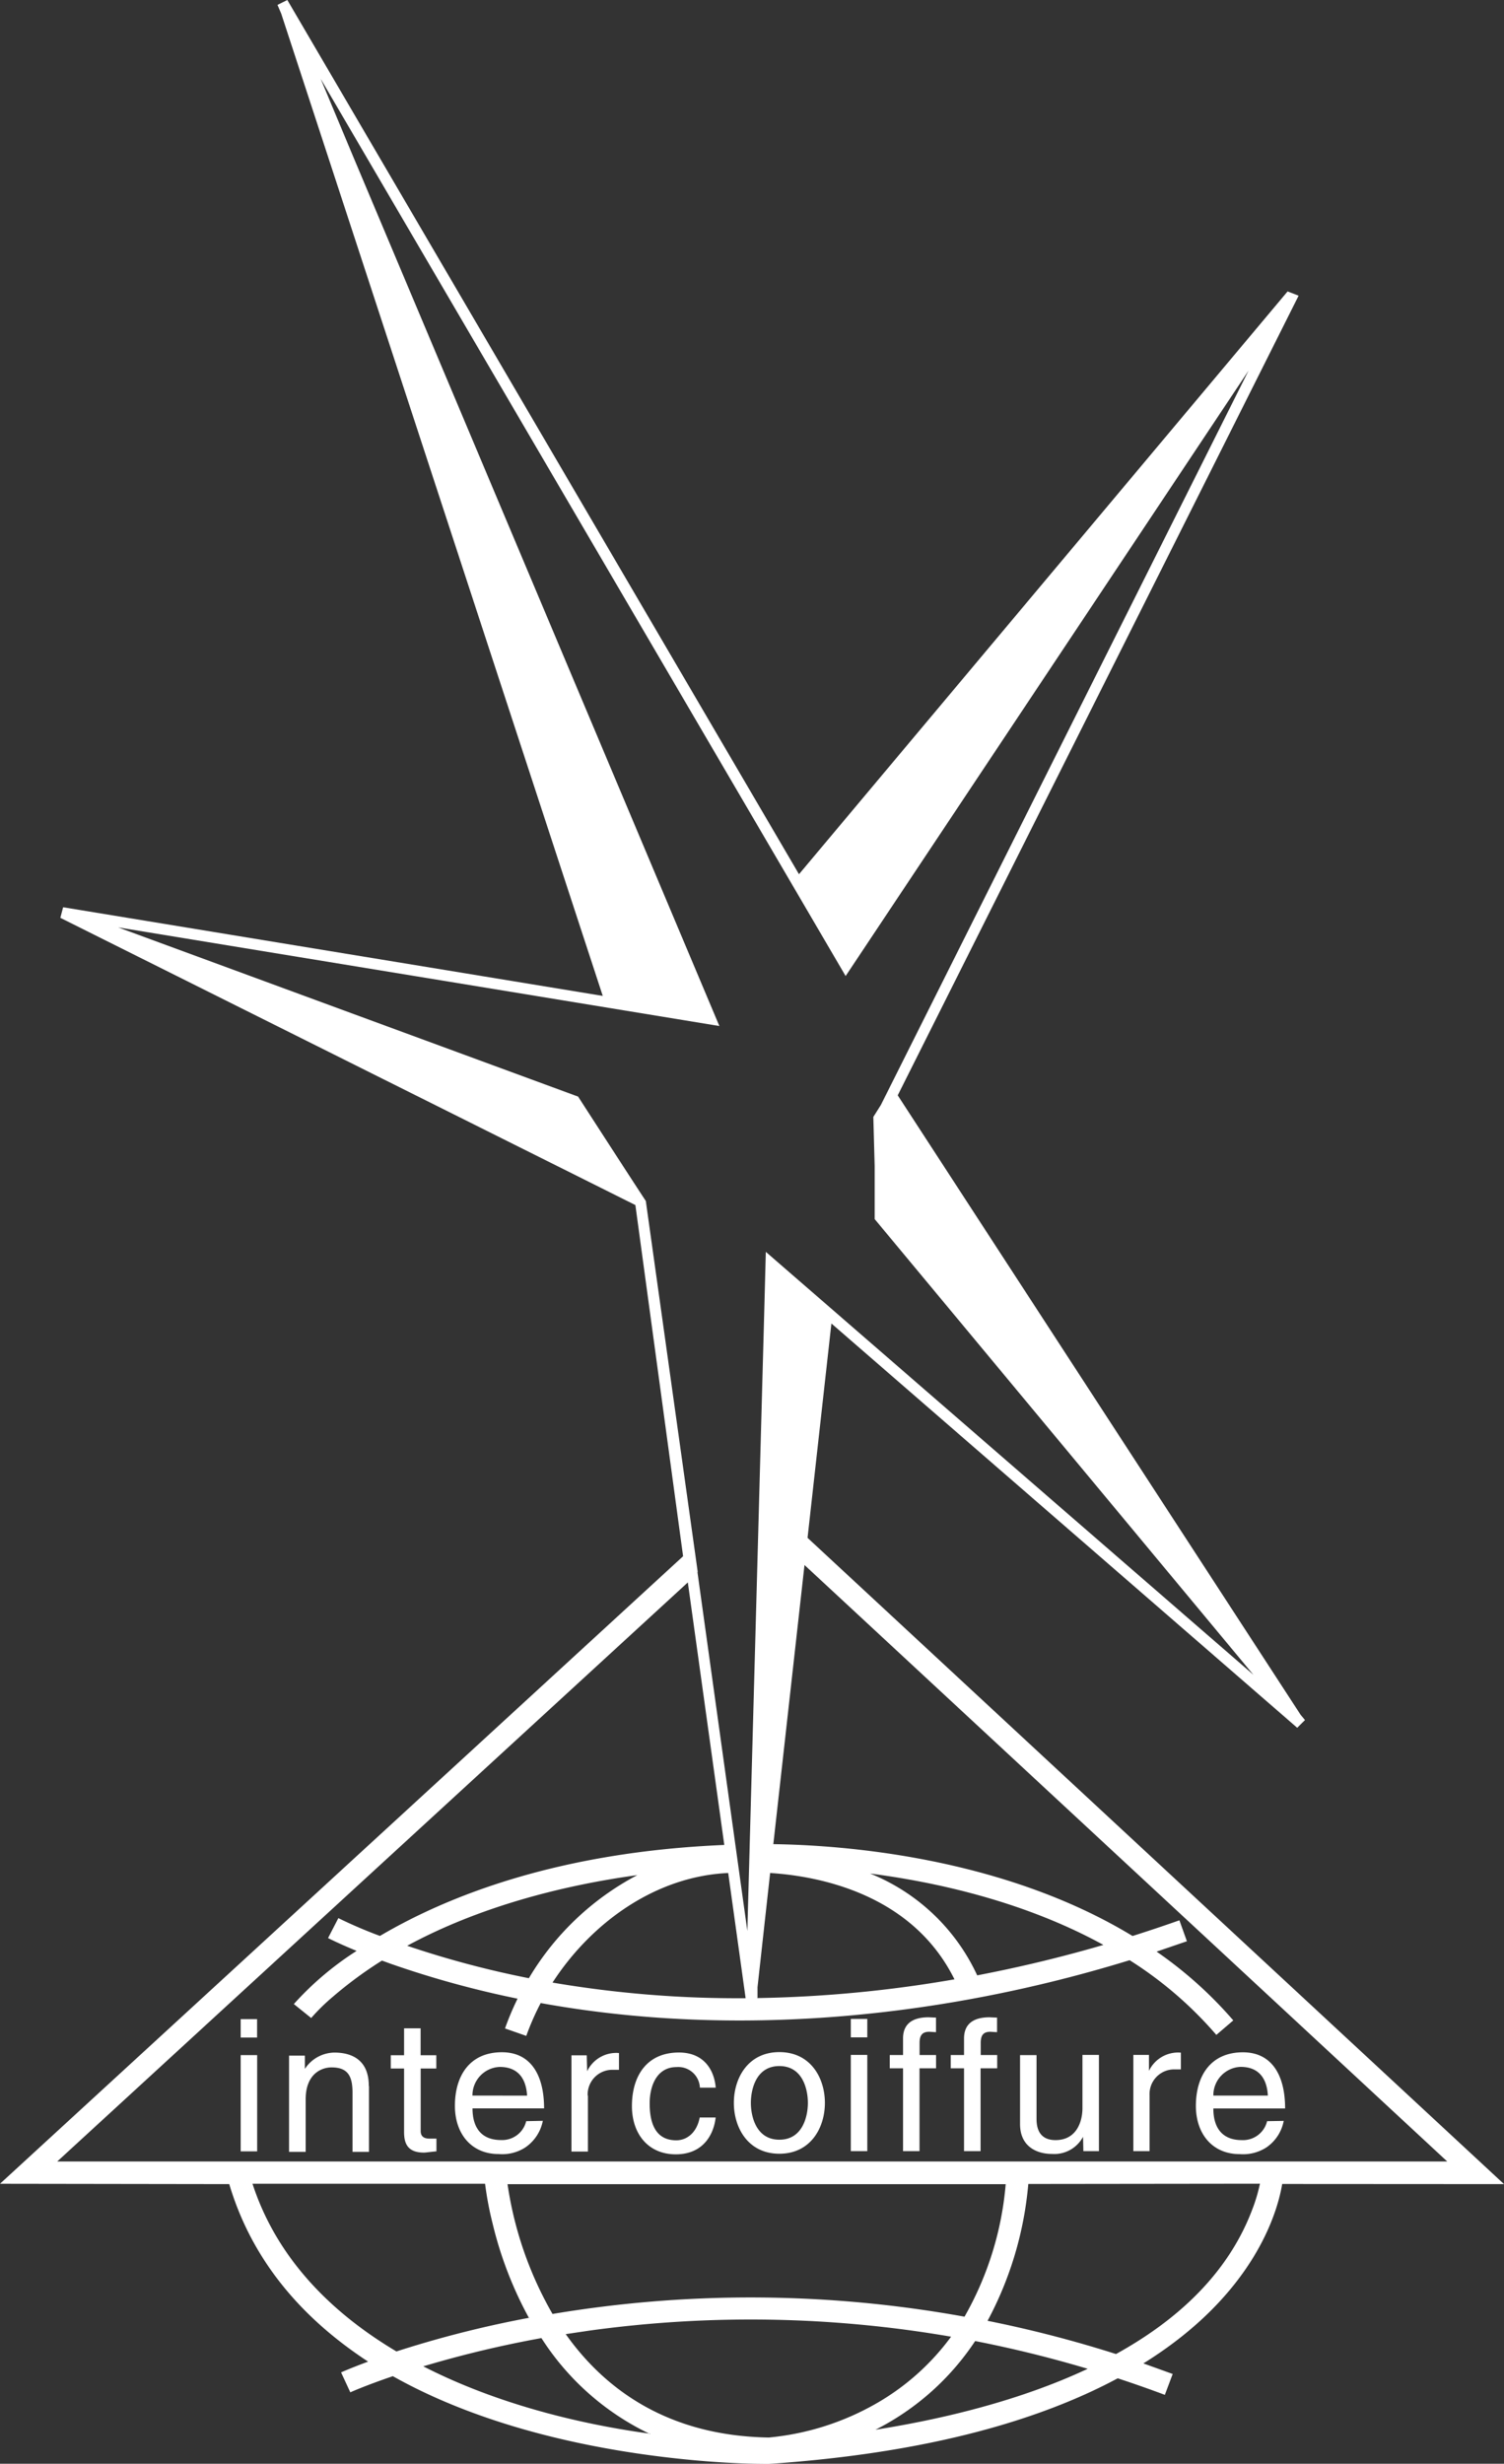 <?xml version="1.0" encoding="UTF-8"?>
<svg data-bbox="0 0 226.34 370.732" viewBox="0 0 226.34 370.71" xmlns="http://www.w3.org/2000/svg" data-type="ugc">
    <rect x="0" y="0" width="226.34" height="370.71" fill="#333333" stroke="none"/>
    <g>
        <path d="M95.91 282.14c-11.86 1.63-24.13 4.94-34.63 10.63a144.42 144.42 0 0 0 18.31 4.88 41.39 41.39 0 0 1 16.32-15.51Zm13.68-.32c-10.9.49-20.57 7.43-26.44 16.49a166 166 0 0 0 29.06 2.35l-2.62-18.84Zm4.35 18.82a190.81 190.81 0 0 0 29.7-2.82c-6.45-13-20.67-15.55-27.74-16L114 299v1.68Zm52.11-8c-11.71-6.43-24.75-9.39-35.11-10.74a30.15 30.15 0 0 1 16.12 15.32c6.42-1.23 12.77-2.76 19-4.58Zm-89.67 36a55.1 55.1 0 0 0 6.77 19.53 180.37 180.37 0 0 1 62 .41 48.41 48.41 0 0 0 6.2-19.94Zm3.24 20.16a57.3 57.3 0 0 1-5.49-14.25 50 50 0 0 1-1.13-5.97H38c3.58 11 11.59 19.24 21.66 25.23a161.87 161.87 0 0 1 20-5.07Zm18.24 17.45a39.6 39.6 0 0 1-16.38-14.45 164.44 164.44 0 0 0-17.78 4.25c10.46 5.36 22.62 8.57 34.16 10.14Zm48.89-14a39.19 39.19 0 0 1-15 13.34c10.44-1.65 21.91-4.46 31.94-9.17a180.12 180.12 0 0 0-16.91-4.17Zm8-23.64a53.26 53.26 0 0 1-6.13 20.59 181.14 181.14 0 0 1 19.33 5c9.3-5.13 16.89-12.16 20.51-21.76a24.73 24.73 0 0 0 1.15-3.87Zm-69.61 22.6c5.77 8.13 15.2 15.3 30.56 15.55a40 40 0 0 0 16.43-5.27 36.3 36.3 0 0 0 11-9.9 177.23 177.23 0 0 0-54.54-.9l-3.49.52Zm18.37-113.11-94.9 87.13H217.8l-96.73-89.75-4.69 42c9.8.13 34.17 1.74 54.06 13.82 2.37-.75 4.73-1.54 7.05-2.36l1.13 3.15-4.56 1.56A60.92 60.92 0 0 1 185.6 304l-2.55 2.18A58.17 58.17 0 0 0 170 294.94c-28.31 8.71-59.34 11.76-88.63 6.45a39.19 39.19 0 0 0-2.17 4.94l-3.2-1.12a41.7 41.7 0 0 1 1.89-4.48 146.86 146.86 0 0 1-19-5.22l-1.41-.51a61 61 0 0 0-7.41 5.46 29.63 29.63 0 0 0-3.24 3.18l-2.61-2.1a45.47 45.47 0 0 1 9.45-8c-2.82-1.16-4.3-1.93-4.3-1.93l1.55-3a67.66 67.66 0 0 0 6.26 2.68c10.18-6 26.86-12.64 51.82-13.69l-5.49-39.53Zm1.45-1.56 7.51 54 2.47-90.5.31-11.68L188.63 252l-57-68.57v-8l-.2-7.37 1.14-1.81L187.9 55.76l-60.64 91.1-79-135 4.84 11.58 55.16 130.94-90.48-14.84L87 165c10.13 15.68 10.19 15.7 10.19 15.7l.18 1.29 7.63 54.52Zm88 92.07c-.66 4-4.05 16.55-20.89 27l4.41 1.59-1.18 3.14c-2.38-.89-4.75-1.72-7.09-2.49-11.45 6.14-28.15 11.23-52.5 12.88 0 0-4.31.06-10.89-.52-14.64-1.31-31.82-4.87-45.7-12.68-4.15 1.41-6.4 2.43-6.4 2.43l-1.39-3s1.44-.65 4.07-1.62C45.71 349 38 340.39 34.5 328.63L0 328.58l102.8-94.42-7.18-52.84L9.08 138.1l.42-1.59 81.21 13.34L42.32 2.05 41.76.74 43.24 0l77 131.54 73.53-87.69 1.66.64-60.33 120.32L195.72 258l.67.81-1.17 1.16-70.1-60.83-3.59 32.25 104.81 97.24Zm-10.36-13.3a4.28 4.28 0 0 1 4.09-4.32c3 0 4 2.07 4.11 4.32Zm8.09 3.85a3.73 3.73 0 0 1-3.81 2.85c-2.85 0-4.28-1.74-4.28-4.76h10.8c0-5.13-2.09-8.45-6.35-8.45-4.87 0-7.08 3.57-7.08 8.06 0 4.18 2.46 7.26 6.6 7.26a6.47 6.47 0 0 0 4-1 6.23 6.23 0 0 0 2.62-4Zm-152-9.94h-2.47v14.48h2.48v-14.51Zm0-2.64v-2.77h-2.47v2.77Zm16.81 7.26c0-4.13-2.87-5-5.16-5a5.39 5.39 0 0 0-4.46 2.46v-2H43.5v14.48H46v-7.89c0-3.94 2.48-4.82 3.89-4.82 2.43 0 3.16 1.27 3.16 3.79v8.92h2.48v-9.86Zm10.16-2.6v-2H63.3v-4.05h-2.49v4.05h-2v2h2v9.55c0 1.75.54 3.1 3 3.1.26 0 1-.11 1.87-.19v-1.91h-.88c-.51 0-1.49 0-1.49-1.14v-9.41Zm13.53 7.92A3.72 3.72 0 0 1 75.4 322c-2.85 0-4.29-1.74-4.29-4.76h10.77c0-5.13-2.08-8.45-6.34-8.45-4.88 0-7.08 3.57-7.08 8.06 0 4.18 2.45 7.26 6.6 7.26a6.4 6.4 0 0 0 4-1 6.3 6.3 0 0 0 2.63-4Zm-8.09-3.85a4.28 4.28 0 0 1 4.1-4.31c3 0 4 2.07 4.12 4.32Zm17.34 0a3.72 3.72 0 0 1 3.78-3.88h.93v-2.52a4.85 4.85 0 0 0-4.79 2.74l-.06-2.4H86v14.48h2.48v-8.42Zm19.27-1.19c-.2-2.52-1.67-5.29-5.53-5.29-4.88 0-7.08 3.57-7.08 8.06 0 4.18 2.45 7.26 6.6 7.26 4.32 0 5.75-3.24 6-5.54h-2.4c-.42 2.21-1.86 3.43-3.53 3.43-3.41 0-4-3.07-4-5.57s1-5.45 4.06-5.45a3.26 3.26 0 0 1 3.5 3.1Zm65.29 1.13a3.71 3.71 0 0 1 3.78-3.88h.93v-2.52a4.86 4.86 0 0 0-4.8 2.74v-2.4h-2.35v14.48H173v-8.42Zm-7.62 8.42v-14.48h-2.48v8c0 2.11-.93 4.82-4.06 4.82-1.61 0-2.85-.8-2.85-3.18v-9.61h-2.48v10.38c0 3.46 2.62 4.49 4.79 4.49a4.9 4.9 0 0 0 4.69-2.58l.05 2.16Zm-15.31-12.46v-2h-2.48v-1.81c0-1.16.39-1.69 1.46-1.69l1 .06v-2.19l-1.13-.05c-2.43 0-3.84 1-3.84 3.18v2.5h-2v2h2v12.46h2.49v-12.46Zm-9.2 0v-2h-2.48v-1.81c0-1.16.4-1.69 1.47-1.69l1 .06v-2.19l-1.12-.05c-2.43 0-3.84 1-3.84 3.18v2.5h-2v2h2v12.46h2.48v-12.46Zm-10.35-4.66v-2.77h-2.48v2.77Zm0 2.64h-2.48v14.48h2.48v-14.48ZM113 316.41c0-1.94.73-5.54 4.29-5.54s4.29 3.6 4.29 5.54-.74 5.54-4.29 5.54-4.29-3.6-4.29-5.54Zm-2.56 0c0 3.74 2.14 7.65 6.85 7.65s6.85-3.91 6.85-7.65-2.14-7.64-6.85-7.64-6.85 3.9-6.85 7.64Z" fill="#ffffff" fill-rule="evenodd"/>
        <path d="M95.91 282.14c-11.86 1.63-24.13 4.94-34.63 10.63a144.42 144.42 0 0 0 18.31 4.88 41.39 41.39 0 0 1 16.32-15.51Z" fill="none"/>
        <path d="M109.59 281.82c-10.9.49-20.57 7.43-26.44 16.49a166 166 0 0 0 29.06 2.35l-2.62-18.84Z" fill="none"/>
        <path d="M113.94 300.64a190.81 190.81 0 0 0 29.7-2.82c-6.45-13-20.67-15.55-27.74-16L114 299v1.68Z" fill="none"/>
        <path d="M166.05 292.61c-11.71-6.43-24.75-9.39-35.11-10.74a30.15 30.15 0 0 1 16.12 15.32c6.42-1.23 12.77-2.76 19-4.58Z" fill="none"/>
        <path d="M76.38 328.58a55.1 55.1 0 0 0 6.77 19.53 180.37 180.37 0 0 1 62 .41 48.41 48.41 0 0 0 6.2-19.94Z" fill="none"/>
        <path d="M79.62 348.74a57.3 57.3 0 0 1-5.49-14.25 50 50 0 0 1-1.13-5.91H38c3.58 11 11.59 19.24 21.66 25.23a161.87 161.87 0 0 1 20-5.07Z" fill="none"/>
        <path d="M97.86 366.19a39.6 39.6 0 0 1-16.38-14.39 164.44 164.44 0 0 0-17.78 4.25c10.46 5.36 22.62 8.57 34.16 10.14Z" fill="none"/>
        <path d="M146.75 352.22a39.19 39.19 0 0 1-15 13.34c10.44-1.65 21.91-4.46 31.94-9.17a180.12 180.12 0 0 0-16.91-4.17Z" fill="none"/>
        <path d="M154.75 328.58a53.26 53.26 0 0 1-6.13 20.59 181.14 181.14 0 0 1 19.33 5c9.3-5.13 16.89-12.16 20.51-21.76a24.73 24.73 0 0 0 1.15-3.87Z" fill="none"/>
        <path d="M85.14 351.18c5.77 8.13 15.2 15.3 30.56 15.55a40 40 0 0 0 16.43-5.27 36.3 36.3 0 0 0 11-9.9 177.23 177.23 0 0 0-54.54-.9l-3.49.52Z" fill="none"/>
        <path d="m103.51 238.07-94.9 87.16H217.8l-96.73-89.75-4.69 42c9.8.13 34.17 1.74 54.06 13.82 2.37-.75 4.73-1.54 7.05-2.36l1.13 3.15-4.56 1.56A60.92 60.92 0 0 1 185.6 304l-2.55 2.18A58.17 58.17 0 0 0 170 294.94c-28.31 8.71-59.34 11.76-88.63 6.45a39.19 39.19 0 0 0-2.17 4.94l-3.2-1.12a41.7 41.7 0 0 1 1.89-4.48 146.86 146.86 0 0 1-19-5.22l-1.41-.51a61 61 0 0 0-7.41 5.46 29.63 29.63 0 0 0-3.24 3.18l-2.61-2.1a45.47 45.47 0 0 1 9.45-8c-2.82-1.16-4.3-1.93-4.3-1.93l1.55-3a67.66 67.66 0 0 0 6.26 2.68c10.18-6 26.86-12.64 51.82-13.69l-5.49-39.53Z" fill="none"/>
        <path d="m105 236.51 7.51 54 2.47-90.5.31-11.68L188.63 252l-57-68.57v-8l-.2-7.37 1.14-1.81L187.9 55.76l-60.64 91.1-79-135 4.84 11.58 55.16 130.94-90.48-14.84L87 165c10.13 15.68 10.19 15.7 10.19 15.7l.18 1.29 7.63 54.52Z" fill="none"/>
        <path d="M193 328.58c-.66 4-4.05 16.55-20.89 27l4.41 1.59-1.18 3.14c-2.38-.89-4.75-1.72-7.09-2.49-11.45 6.14-28.15 11.23-52.5 12.88 0 0-4.31.06-10.89-.52-14.68-1.28-31.86-4.84-45.74-12.65-4.15 1.41-6.4 2.43-6.4 2.43l-1.39-3s1.44-.65 4.07-1.62C45.71 349 38 340.39 34.5 328.63L0 328.58l102.8-94.42-7.18-52.84L9.08 138.1l.42-1.59 81.21 13.34L42.32 2.05 41.76.74 43.24 0l77 131.54 73.53-87.69 1.66.64-60.33 120.32L195.72 258l.67.81-1.17 1.16-70.1-60.83-3.59 32.25 104.81 97.24Z" fill="none"/>
        <path d="M182.63 315.28a4.28 4.28 0 0 1 4.09-4.32c3 0 4 2.07 4.11 4.32Z" fill="none"/>
        <path d="M190.72 319.13a3.73 3.73 0 0 1-3.81 2.85c-2.85 0-4.28-1.74-4.28-4.76h10.77c0-5.13-2.09-8.45-6.35-8.45-4.87 0-7.08 3.57-7.08 8.06 0 4.18 2.46 7.26 6.6 7.26a6.47 6.47 0 0 0 4-1 6.23 6.23 0 0 0 2.62-4Z" fill="none"/>
        <path fill="none" d="M38.7 309.19h-2.48v14.48h2.48v-14.48z"/>
        <path fill="none" d="M38.7 306.55v-2.77h-2.48v2.77h2.48z"/>
        <path d="M55.51 313.81c0-4.13-2.87-5-5.16-5a5.39 5.39 0 0 0-4.46 2.46v-2H43.5v14.48H46v-7.89c0-3.94 2.48-4.82 3.89-4.82 2.43 0 3.16 1.27 3.16 3.79v8.92h2.48v-9.86Z" fill="none"/>
        <path d="M65.67 311.21v-2H63.3v-4.05h-2.49v4.05h-2v2h2v9.55c0 1.75.54 3.1 3 3.1.26 0 1-.11 1.87-.19v-1.91h-.88c-.51 0-1.49 0-1.49-1.14v-9.41Z" fill="none"/>
        <path d="M79.2 319.13a3.72 3.72 0 0 1-3.8 2.87c-2.85 0-4.29-1.74-4.29-4.76h10.77c0-5.13-2.08-8.45-6.34-8.45-4.88 0-7.08 3.57-7.08 8.06 0 4.18 2.45 7.26 6.6 7.26a6.4 6.4 0 0 0 4-1 6.3 6.3 0 0 0 2.63-4Z" fill="none"/>
        <path d="M71.11 315.28A4.28 4.28 0 0 1 75.2 311c3 0 4 2.07 4.12 4.32Z" fill="none"/>
        <path d="M88.45 315.25a3.72 3.72 0 0 1 3.78-3.88h.93v-2.52a4.85 4.85 0 0 0-4.79 2.74l-.06-2.4H86v14.48h2.48v-8.42Z" fill="none"/>
        <path d="M107.72 314.06c-.2-2.52-1.67-5.29-5.53-5.29-4.88 0-7.08 3.57-7.08 8.06 0 4.18 2.45 7.26 6.6 7.26 4.32 0 5.75-3.24 6-5.54h-2.4c-.42 2.21-1.86 3.43-3.53 3.43-3.41 0-4-3.07-4-5.57s1-5.45 4.06-5.45a3.26 3.26 0 0 1 3.5 3.1Z" fill="none"/>
        <path d="M173 315.25a3.71 3.71 0 0 1 3.78-3.88h.93v-2.52a4.86 4.86 0 0 0-4.8 2.74v-2.4h-2.35v14.48H173v-8.42Z" fill="none"/>
        <path d="M165.42 323.67v-14.48h-2.48v8c0 2.11-.93 4.82-4.06 4.82-1.61 0-2.85-.8-2.85-3.18v-9.61h-2.48v10.38c0 3.46 2.62 4.49 4.79 4.49a4.9 4.9 0 0 0 4.69-2.58l.05 2.16Z" fill="none"/>
        <path d="M150.11 311.21v-2h-2.48v-1.81c0-1.16.39-1.69 1.46-1.69l1 .06v-2.19l-1.13-.05c-2.43 0-3.84 1-3.84 3.18v2.5h-2v2h2v12.46h2.49v-12.46Z" fill="none"/>
        <path d="M140.91 311.21v-2h-2.48v-1.81c0-1.16.4-1.69 1.47-1.69l1 .06v-2.19l-1.12-.05c-2.43 0-3.84 1-3.84 3.18v2.5h-2v2h2v12.46h2.48v-12.46Z" fill="none"/>
        <path fill="none" d="M130.56 306.55v-2.77h-2.48v2.77h2.48z"/>
        <path fill="none" d="M130.56 309.19h-2.48v14.48h2.48v-14.48z"/>
        <path d="M113 316.41c0-1.94.73-5.54 4.29-5.54s4.29 3.6 4.29 5.54-.74 5.54-4.29 5.54-4.29-3.6-4.29-5.54Z" fill="none"/>
        <path d="M110.43 316.41c0 3.74 2.14 7.65 6.85 7.65s6.85-3.91 6.85-7.65-2.14-7.64-6.85-7.64-6.85 3.9-6.85 7.64Z" fill="none"/>
    </g>
</svg>
